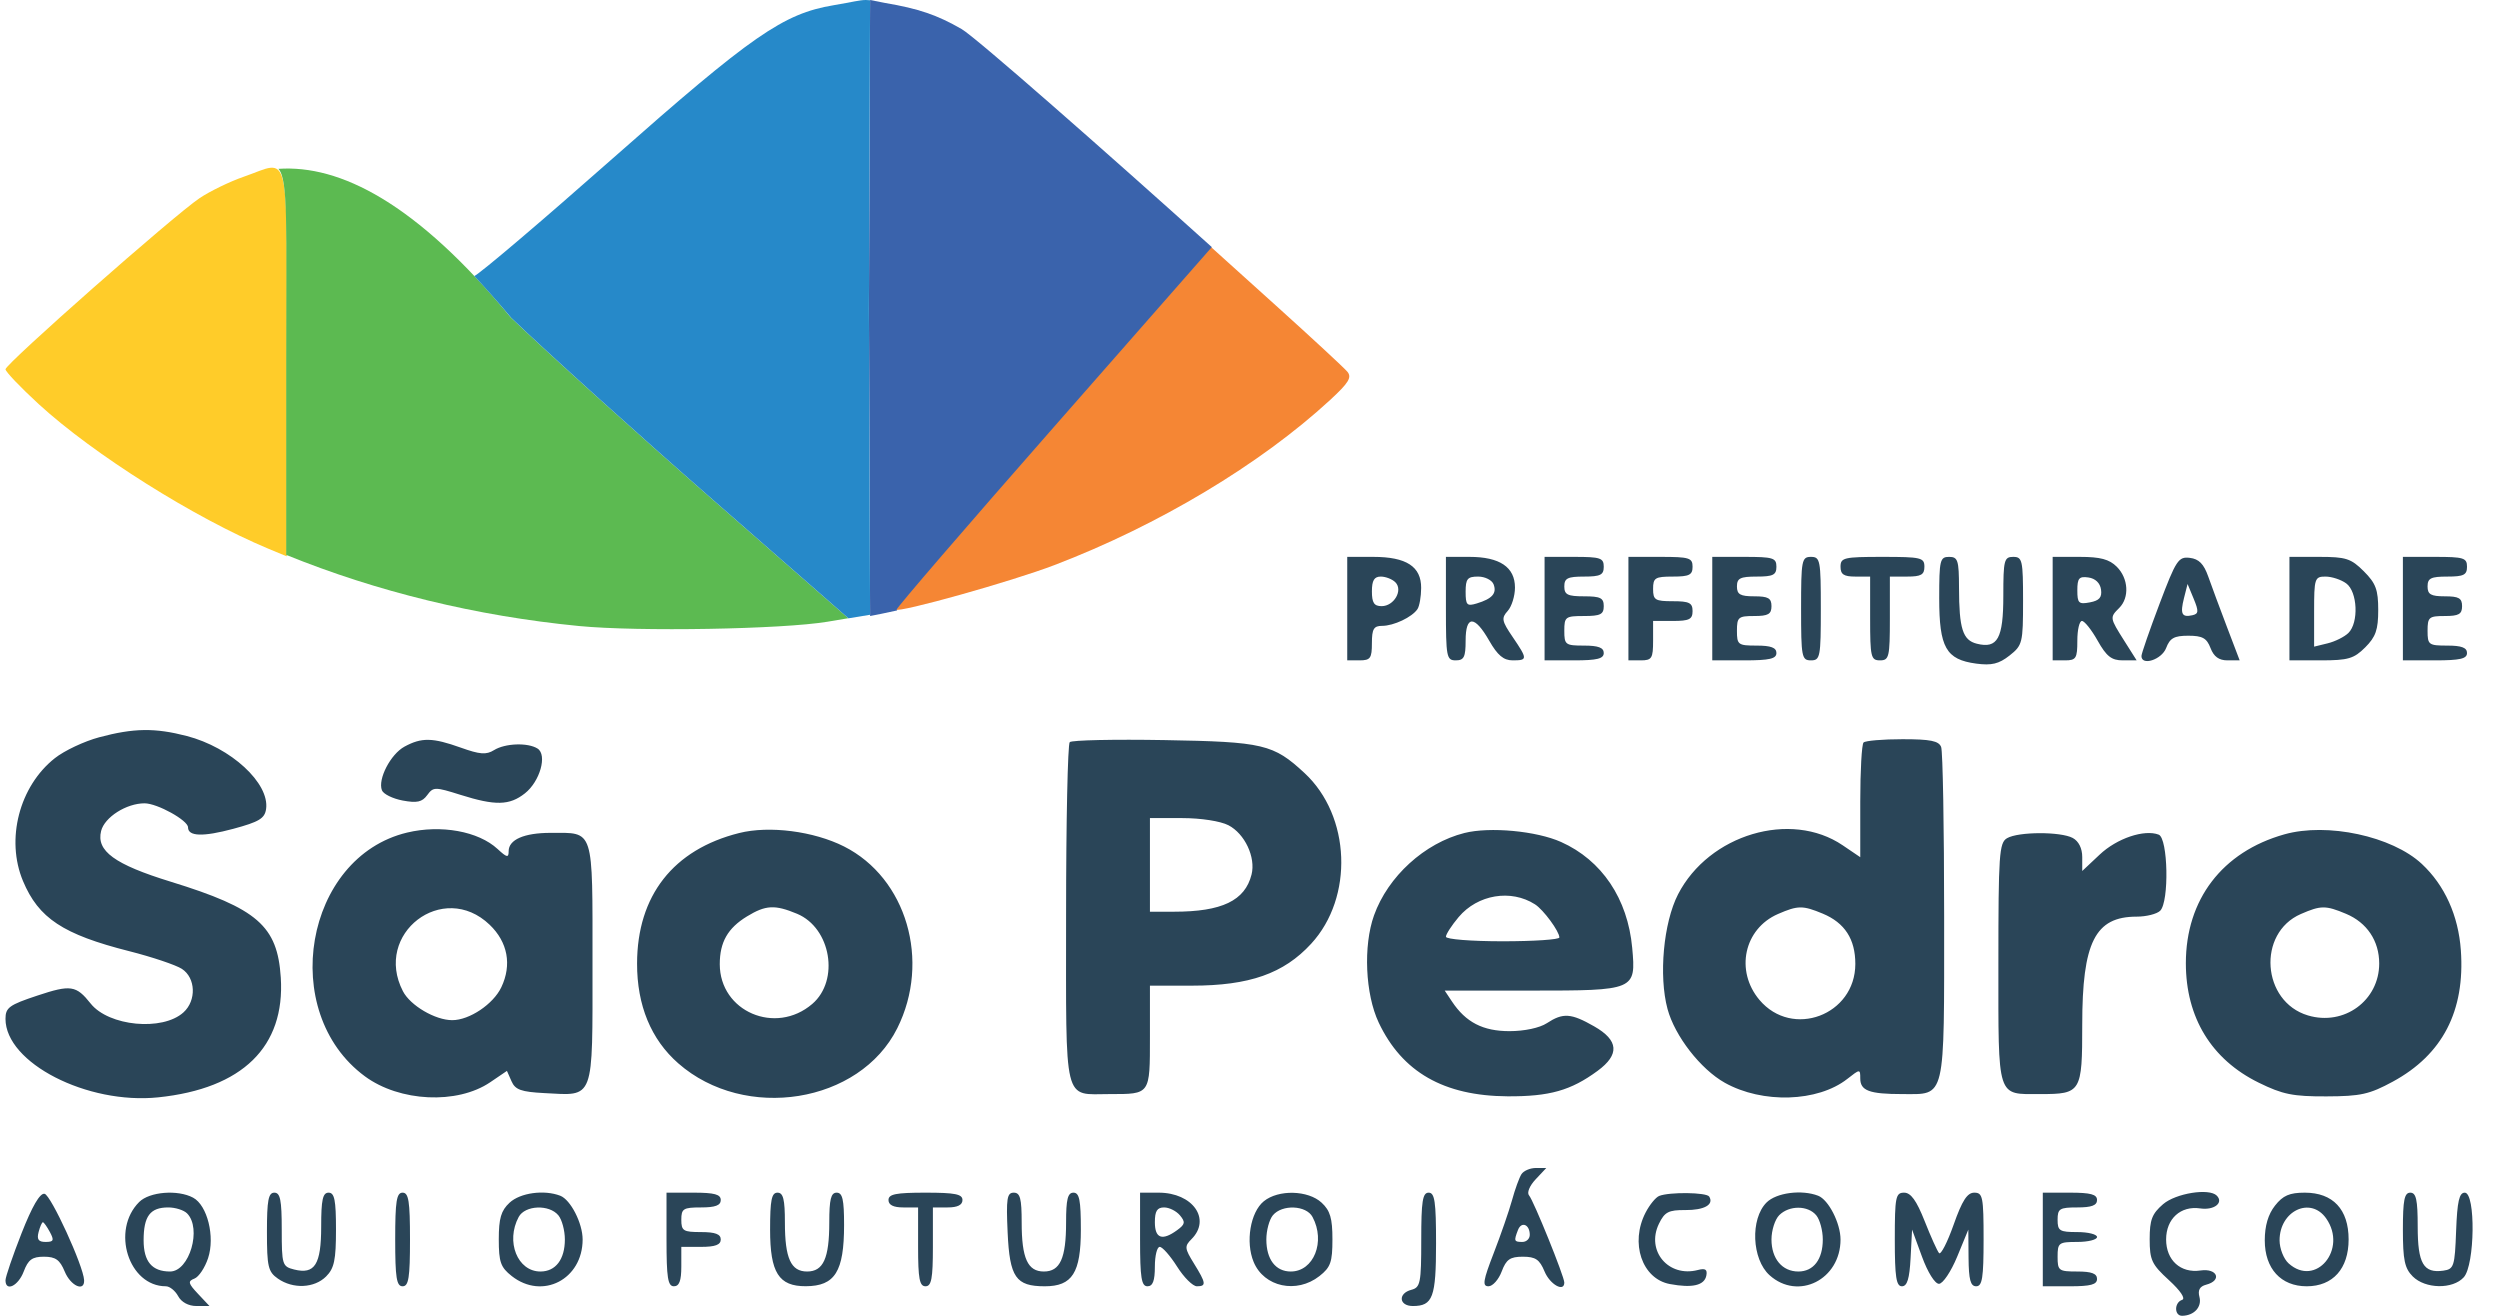 <svg width="76" height="40" viewBox="0 0 76 40" fill="none" xmlns="http://www.w3.org/2000/svg">
<path fill-rule="evenodd" clip-rule="evenodd" d="M40.956 18.502V20.075H41.331C41.66 20.075 41.706 20.01 41.706 19.551C41.706 19.121 41.762 19.026 42.016 19.026C42.369 19.026 42.927 18.762 43.091 18.517C43.152 18.426 43.202 18.137 43.203 17.874C43.207 17.223 42.754 16.929 41.748 16.929H40.956V18.502ZM43.956 18.502C43.956 19.975 43.975 20.075 44.255 20.075C44.505 20.075 44.555 19.975 44.555 19.476C44.555 18.699 44.828 18.7 45.272 19.477C45.526 19.921 45.709 20.075 45.984 20.075C46.443 20.075 46.443 20.039 45.984 19.363C45.653 18.878 45.637 18.79 45.834 18.573C45.955 18.439 46.055 18.119 46.055 17.862C46.055 17.241 45.592 16.929 44.672 16.929H43.956V18.502ZM46.955 18.502V20.075H47.855C48.554 20.075 48.754 20.025 48.754 19.851C48.754 19.688 48.588 19.626 48.154 19.626C47.588 19.626 47.555 19.601 47.555 19.176C47.555 18.752 47.588 18.727 48.154 18.727C48.654 18.727 48.754 18.677 48.754 18.427C48.754 18.177 48.654 18.128 48.154 18.128C47.655 18.128 47.555 18.078 47.555 17.828C47.555 17.578 47.655 17.528 48.154 17.528C48.654 17.528 48.754 17.478 48.754 17.229C48.754 16.962 48.654 16.929 47.855 16.929H46.955V18.502ZM49.504 18.502V20.075H49.879C50.216 20.075 50.254 20.015 50.254 19.476V18.877H50.854C51.354 18.877 51.454 18.827 51.454 18.577C51.454 18.327 51.354 18.277 50.854 18.277C50.314 18.277 50.254 18.24 50.254 17.903C50.254 17.566 50.314 17.528 50.854 17.528C51.354 17.528 51.454 17.478 51.454 17.229C51.454 16.959 51.354 16.929 50.479 16.929H49.504V18.502ZM52.053 18.502V20.075H53.028C53.795 20.075 54.003 20.027 54.003 19.851C54.003 19.688 53.836 19.626 53.403 19.626C52.837 19.626 52.803 19.601 52.803 19.176C52.803 18.762 52.845 18.727 53.328 18.727C53.753 18.727 53.853 18.67 53.853 18.427C53.853 18.184 53.753 18.128 53.328 18.128C52.903 18.128 52.803 18.07 52.803 17.828C52.803 17.578 52.903 17.528 53.403 17.528C53.903 17.528 54.003 17.478 54.003 17.229C54.003 16.959 53.903 16.929 53.028 16.929H52.053V18.502ZM54.753 18.502C54.753 19.975 54.772 20.075 55.053 20.075C55.334 20.075 55.353 19.975 55.353 18.502C55.353 17.029 55.334 16.929 55.053 16.929C54.772 16.929 54.753 17.029 54.753 18.502ZM55.952 17.229C55.952 17.462 56.052 17.528 56.402 17.528H56.852V18.802C56.852 19.975 56.876 20.075 57.152 20.075C57.428 20.075 57.452 19.975 57.452 18.802V17.528H57.977C58.402 17.528 58.502 17.471 58.502 17.229C58.502 16.952 58.402 16.929 57.227 16.929C56.052 16.929 55.952 16.952 55.952 17.229ZM58.952 18.186C58.952 19.686 59.158 20.051 60.078 20.174C60.545 20.236 60.766 20.183 61.089 19.929C61.483 19.618 61.501 19.547 61.501 18.266C61.501 17.029 61.479 16.929 61.201 16.929C60.926 16.929 60.901 17.029 60.901 18.109C60.901 19.411 60.727 19.727 60.096 19.569C59.667 19.462 59.556 19.115 59.554 17.865C59.552 17.029 59.519 16.929 59.252 16.929C58.975 16.929 58.952 17.029 58.952 18.186ZM62.401 18.502V20.075H62.776C63.113 20.075 63.151 20.015 63.151 19.476C63.151 19.146 63.214 18.877 63.291 18.877C63.368 18.877 63.583 19.146 63.768 19.476C64.037 19.954 64.191 20.075 64.53 20.075H64.954L64.577 19.479C64.135 18.779 64.133 18.772 64.425 18.481C64.74 18.166 64.705 17.583 64.35 17.229C64.123 17.002 63.85 16.929 63.225 16.929H62.401V18.502ZM65.648 18.362C65.347 19.158 65.1 19.87 65.1 19.943C65.1 20.253 65.715 20.054 65.85 19.701C65.965 19.398 66.095 19.326 66.525 19.326C66.954 19.326 67.084 19.398 67.2 19.701C67.299 19.961 67.455 20.075 67.714 20.075H68.086L67.701 19.064C67.489 18.508 67.233 17.817 67.131 17.528C66.995 17.143 66.847 16.992 66.571 16.959C66.225 16.917 66.154 17.023 65.648 18.362ZM69.599 18.502V20.075H70.553C71.384 20.075 71.558 20.024 71.903 19.68C72.223 19.36 72.298 19.145 72.298 18.545C72.298 17.927 72.226 17.733 71.86 17.367C71.472 16.979 71.317 16.929 70.51 16.929H69.599V18.502ZM73.048 18.502V20.075H74.023C74.789 20.075 74.997 20.027 74.997 19.851C74.997 19.688 74.831 19.626 74.398 19.626C73.831 19.626 73.798 19.601 73.798 19.176C73.798 18.762 73.839 18.727 74.323 18.727C74.747 18.727 74.847 18.67 74.847 18.427C74.847 18.184 74.747 18.128 74.323 18.128C73.898 18.128 73.798 18.07 73.798 17.828C73.798 17.578 73.898 17.528 74.398 17.528C74.897 17.528 74.997 17.478 74.997 17.229C74.997 16.959 74.897 16.929 74.023 16.929H73.048V18.502ZM42.419 17.701C42.659 17.941 42.379 18.427 42.001 18.427C41.773 18.427 41.706 18.325 41.706 17.978C41.706 17.645 41.776 17.528 41.976 17.528C42.124 17.528 42.324 17.606 42.419 17.701ZM45.405 17.763C45.51 18.037 45.363 18.203 44.893 18.345C44.594 18.436 44.555 18.395 44.555 17.988C44.555 17.596 44.611 17.528 44.935 17.528C45.144 17.528 45.355 17.634 45.405 17.763ZM63.871 17.921C63.905 18.16 63.821 18.258 63.533 18.312C63.193 18.377 63.151 18.337 63.151 17.947C63.151 17.577 63.204 17.515 63.488 17.555C63.698 17.585 63.843 17.723 63.871 17.921ZM71.325 17.735C71.67 17.987 71.711 18.93 71.391 19.243C71.271 19.36 70.988 19.502 70.761 19.557L70.349 19.658V18.593C70.349 17.581 70.366 17.528 70.695 17.528C70.885 17.528 71.169 17.621 71.325 17.735ZM66.65 18.703C66.326 18.776 66.272 18.666 66.393 18.183L66.502 17.753L66.688 18.202C66.845 18.582 66.839 18.66 66.65 18.703ZM3.016 22.413C2.563 22.534 1.955 22.82 1.667 23.049C0.587 23.902 0.169 25.516 0.699 26.783C1.173 27.915 1.916 28.406 3.929 28.916C4.623 29.092 5.343 29.334 5.528 29.453C5.951 29.727 5.977 30.416 5.577 30.777C4.939 31.355 3.305 31.198 2.756 30.508C2.316 29.954 2.149 29.929 1.138 30.265C0.278 30.55 0.167 30.632 0.167 30.973C0.167 32.31 2.65 33.585 4.814 33.359C7.371 33.092 8.67 31.822 8.536 29.72C8.436 28.148 7.827 27.617 5.191 26.804C3.482 26.278 2.921 25.869 3.074 25.261C3.179 24.842 3.843 24.42 4.396 24.421C4.78 24.421 5.716 24.939 5.716 25.151C5.716 25.429 6.17 25.444 7.092 25.196C7.876 24.985 8.048 24.881 8.089 24.595C8.201 23.81 7.019 22.722 5.677 22.374C4.707 22.123 4.067 22.132 3.016 22.413ZM12.297 22.697C11.874 22.927 11.48 23.687 11.61 24.024C11.654 24.139 11.938 24.279 12.241 24.336C12.676 24.417 12.833 24.383 12.987 24.172C13.173 23.919 13.221 23.918 13.998 24.163C15.059 24.497 15.487 24.488 15.956 24.119C16.415 23.758 16.644 22.948 16.341 22.756C16.046 22.569 15.355 22.594 15.018 22.804C14.783 22.951 14.587 22.936 14.008 22.728C13.148 22.421 12.817 22.415 12.297 22.697ZM32.52 22.561C32.459 22.622 32.409 24.985 32.409 27.811C32.409 33.66 32.311 33.26 33.736 33.26C34.974 33.26 34.958 33.284 34.958 31.521V29.964H36.236C37.98 29.964 39.025 29.597 39.859 28.69C41.158 27.28 41.062 24.802 39.658 23.501C38.71 22.622 38.409 22.551 35.406 22.499C33.88 22.472 32.581 22.5 32.52 22.561ZM56.652 22.572C56.597 22.627 56.552 23.434 56.552 24.366V26.059L56.018 25.697C54.438 24.626 51.951 25.367 51.013 27.187C50.57 28.048 50.421 29.664 50.693 30.674C50.915 31.496 51.696 32.502 52.434 32.916C53.579 33.557 55.26 33.504 56.158 32.799C56.545 32.495 56.552 32.495 56.552 32.784C56.552 33.157 56.827 33.26 57.828 33.26C59.161 33.26 59.102 33.511 59.102 27.868C59.102 25.161 59.061 22.84 59.011 22.709C58.939 22.523 58.686 22.472 57.836 22.472C57.24 22.472 56.707 22.517 56.652 22.572ZM37.344 25.087C37.842 25.345 38.179 26.062 38.047 26.586C37.848 27.38 37.146 27.716 35.689 27.716H34.958V26.293V24.87H35.94C36.506 24.87 37.101 24.962 37.344 25.087ZM12.377 25.31C9.26 26.055 8.443 30.767 11.093 32.72C12.149 33.498 13.898 33.581 14.903 32.9L15.411 32.555L15.55 32.87C15.663 33.129 15.842 33.193 16.546 33.23C18.084 33.31 18.012 33.504 18.012 29.29C18.012 25.133 18.072 25.319 16.738 25.319C15.934 25.319 15.463 25.525 15.463 25.875C15.463 26.083 15.411 26.073 15.126 25.809C14.542 25.27 13.406 25.064 12.377 25.31ZM22.471 25.324C20.468 25.826 19.37 27.228 19.367 29.29C19.364 30.563 19.792 31.6 20.619 32.325C22.646 34.103 26.137 33.544 27.278 31.257C28.298 29.212 27.56 26.693 25.66 25.733C24.738 25.268 23.387 25.094 22.471 25.324ZM44.519 25.323C43.309 25.627 42.194 26.643 41.77 27.828C41.439 28.755 41.504 30.221 41.913 31.087C42.625 32.591 43.892 33.316 45.83 33.328C47.105 33.335 47.753 33.152 48.567 32.554C49.242 32.058 49.209 31.626 48.461 31.2C47.758 30.799 47.516 30.783 47.024 31.105C46.806 31.248 46.341 31.347 45.889 31.347C45.082 31.347 44.56 31.078 44.14 30.446L43.919 30.114H46.533C49.714 30.114 49.736 30.105 49.619 28.814C49.483 27.321 48.696 26.15 47.456 25.596C46.706 25.261 45.29 25.129 44.519 25.323ZM69.442 25.365C67.556 25.897 66.45 27.346 66.45 29.282C66.45 30.933 67.228 32.208 68.665 32.913C69.393 33.271 69.706 33.334 70.724 33.33C71.765 33.327 72.031 33.267 72.743 32.881C74.254 32.06 74.941 30.734 74.81 28.889C74.735 27.833 74.319 26.912 73.623 26.263C72.719 25.42 70.746 24.996 69.442 25.365ZM61.014 25.481C60.775 25.62 60.751 25.966 60.751 29.292C60.751 33.446 60.692 33.26 62.026 33.26C63.268 33.26 63.3 33.206 63.3 31.152C63.3 28.642 63.691 27.866 64.954 27.866C65.249 27.866 65.571 27.785 65.67 27.686C65.947 27.41 65.909 25.482 65.624 25.373C65.186 25.205 64.353 25.486 63.83 25.98L63.3 26.478V26.054C63.3 25.788 63.192 25.572 63.011 25.474C62.641 25.277 61.357 25.281 61.014 25.481ZM46.664 27.492C46.921 27.656 47.405 28.314 47.405 28.499C47.405 28.563 46.629 28.615 45.68 28.615C44.726 28.615 43.956 28.554 43.956 28.477C43.956 28.401 44.13 28.132 44.343 27.879C44.921 27.193 45.933 27.024 46.664 27.492ZM14.885 28.112C15.436 28.64 15.565 29.329 15.24 30.013C14.996 30.526 14.271 31.013 13.748 31.013C13.231 31.013 12.474 30.569 12.249 30.133C11.344 28.384 13.468 26.756 14.885 28.112ZM24.231 27.779C25.261 28.21 25.53 29.8 24.694 30.519C23.578 31.478 21.881 30.75 21.881 29.311C21.881 28.641 22.124 28.215 22.708 27.859C23.279 27.511 23.554 27.497 24.231 27.779ZM55.413 27.775C56.081 28.054 56.402 28.55 56.402 29.303C56.402 30.86 54.484 31.58 53.487 30.397C52.742 29.512 53.018 28.234 54.052 27.785C54.658 27.522 54.802 27.521 55.413 27.775ZM71.317 27.779C71.955 28.045 72.328 28.603 72.328 29.29C72.328 30.418 71.258 31.198 70.161 30.869C68.757 30.449 68.611 28.366 69.946 27.786C70.555 27.521 70.698 27.52 71.317 27.779ZM46.252 35.695C46.186 35.798 46.057 36.152 45.967 36.481C45.876 36.811 45.625 37.536 45.41 38.092C45.084 38.934 45.057 39.103 45.25 39.103C45.377 39.103 45.558 38.901 45.651 38.654C45.79 38.285 45.906 38.204 46.295 38.204C46.68 38.204 46.803 38.288 46.955 38.654C47.119 39.049 47.553 39.293 47.555 38.991C47.557 38.809 46.62 36.494 46.483 36.34C46.412 36.26 46.498 36.049 46.682 35.853L47.007 35.507H46.69C46.515 35.507 46.319 35.592 46.252 35.695ZM0.654 37.494C0.386 38.178 0.167 38.819 0.167 38.92C0.167 39.281 0.554 39.095 0.721 38.654C0.857 38.294 0.979 38.204 1.335 38.204C1.688 38.204 1.819 38.297 1.967 38.654C2.149 39.095 2.575 39.284 2.557 38.916C2.536 38.483 1.548 36.328 1.354 36.291C1.213 36.265 0.977 36.672 0.654 37.494ZM4.231 36.541C3.37 37.401 3.909 39.103 5.043 39.103C5.159 39.103 5.327 39.238 5.416 39.403C5.514 39.586 5.73 39.703 5.972 39.703H6.368L6.019 39.332C5.719 39.013 5.704 38.949 5.911 38.869C6.043 38.819 6.23 38.538 6.326 38.247C6.541 37.597 6.304 36.641 5.87 36.409C5.403 36.159 4.544 36.228 4.231 36.541ZM8.115 37.447C8.115 38.507 8.151 38.662 8.448 38.87C8.907 39.191 9.556 39.162 9.914 38.804C10.161 38.557 10.214 38.304 10.214 37.38C10.214 36.481 10.169 36.257 9.989 36.257C9.811 36.257 9.764 36.471 9.764 37.287C9.764 38.443 9.57 38.75 8.942 38.593C8.581 38.502 8.565 38.45 8.565 37.377C8.565 36.481 8.52 36.257 8.34 36.257C8.159 36.257 8.115 36.489 8.115 37.447ZM12.014 37.68C12.014 38.845 12.055 39.103 12.239 39.103C12.423 39.103 12.464 38.845 12.464 37.68C12.464 36.514 12.423 36.257 12.239 36.257C12.055 36.257 12.014 36.514 12.014 37.68ZM15.491 36.562C15.232 36.803 15.163 37.037 15.163 37.675C15.163 38.369 15.219 38.526 15.558 38.793C16.49 39.525 17.712 38.893 17.712 37.68C17.712 37.185 17.346 36.471 17.031 36.35C16.539 36.161 15.815 36.261 15.491 36.562ZM20.262 37.68C20.262 38.845 20.302 39.103 20.487 39.103C20.649 39.103 20.712 38.937 20.712 38.504V37.905H21.311C21.745 37.905 21.911 37.842 21.911 37.68C21.911 37.518 21.745 37.455 21.311 37.455C20.772 37.455 20.712 37.418 20.712 37.081C20.712 36.743 20.772 36.706 21.311 36.706C21.745 36.706 21.911 36.644 21.911 36.481C21.911 36.309 21.72 36.257 21.087 36.257H20.262V37.68ZM23.411 37.38C23.411 38.69 23.673 39.105 24.498 39.101C25.384 39.097 25.66 38.655 25.66 37.24C25.66 36.466 25.613 36.257 25.435 36.257C25.26 36.257 25.21 36.458 25.21 37.165C25.21 38.253 25.029 38.654 24.536 38.654C24.043 38.654 23.861 38.253 23.861 37.165C23.861 36.458 23.811 36.257 23.636 36.257C23.456 36.257 23.411 36.481 23.411 37.38ZM27.01 36.481C27.01 36.631 27.16 36.706 27.46 36.706H27.91V37.905C27.91 38.87 27.953 39.103 28.135 39.103C28.316 39.103 28.36 38.87 28.36 37.905V36.706H28.809C29.109 36.706 29.259 36.631 29.259 36.481C29.259 36.301 29.034 36.257 28.135 36.257C27.235 36.257 27.01 36.301 27.01 36.481ZM30.632 37.468C30.694 38.834 30.881 39.103 31.762 39.103C32.598 39.103 32.858 38.694 32.858 37.38C32.858 36.481 32.813 36.257 32.633 36.257C32.458 36.257 32.409 36.458 32.409 37.165C32.409 38.253 32.227 38.654 31.734 38.654C31.241 38.654 31.059 38.253 31.059 37.165C31.059 36.431 31.013 36.257 30.818 36.257C30.612 36.257 30.585 36.433 30.632 37.468ZM34.658 37.68C34.658 38.845 34.699 39.103 34.883 39.103C35.045 39.103 35.108 38.937 35.108 38.504C35.108 38.174 35.174 37.905 35.256 37.905C35.337 37.905 35.574 38.174 35.783 38.504C35.991 38.834 36.262 39.103 36.385 39.103C36.679 39.103 36.667 39.01 36.296 38.41C36.012 37.951 36.005 37.886 36.221 37.67C36.828 37.063 36.259 36.257 35.224 36.257H34.658V37.68ZM38.419 36.519C38.01 36.853 37.859 37.756 38.111 38.364C38.427 39.126 39.417 39.338 40.111 38.793C40.451 38.526 40.506 38.369 40.506 37.675C40.506 37.037 40.438 36.803 40.178 36.562C39.767 36.18 38.862 36.157 38.419 36.519ZM43.206 37.694C43.206 39.005 43.179 39.138 42.906 39.21C42.491 39.318 42.526 39.703 42.951 39.703C43.558 39.703 43.656 39.44 43.656 37.8C43.656 36.528 43.616 36.257 43.431 36.257C43.246 36.257 43.206 36.516 43.206 37.694ZM50.438 36.357C50.333 36.399 50.148 36.626 50.026 36.862C49.547 37.787 49.917 38.877 50.764 39.035C51.447 39.163 51.815 39.077 51.873 38.776C51.909 38.591 51.842 38.548 51.615 38.608C50.721 38.841 50.034 38.026 50.431 37.204C50.606 36.843 50.724 36.782 51.232 36.786C51.81 36.79 52.111 36.621 51.96 36.376C51.88 36.246 50.748 36.232 50.438 36.357ZM53.703 36.556C53.204 37.055 53.255 38.281 53.794 38.766C54.664 39.548 55.952 38.901 55.952 37.682C55.952 37.185 55.587 36.471 55.271 36.35C54.769 36.157 54.001 36.258 53.703 36.556ZM57.602 37.68C57.602 38.823 57.645 39.103 57.819 39.103C57.979 39.103 58.049 38.874 58.082 38.242L58.127 37.38L58.429 38.204C58.602 38.677 58.821 39.028 58.944 39.028C59.062 39.028 59.31 38.659 59.498 38.204L59.837 37.38L59.844 38.242C59.85 38.905 59.903 39.103 60.076 39.103C60.261 39.103 60.301 38.845 60.301 37.68C60.301 36.384 60.276 36.257 60.018 36.257C59.804 36.257 59.649 36.497 59.39 37.232C59.2 37.769 59.001 38.156 58.947 38.094C58.893 38.031 58.695 37.592 58.508 37.118C58.261 36.495 58.089 36.257 57.885 36.257C57.628 36.257 57.602 36.386 57.602 37.68ZM62.101 37.68V39.103H62.926C63.559 39.103 63.75 39.051 63.75 38.879C63.75 38.716 63.584 38.654 63.151 38.654C62.584 38.654 62.551 38.629 62.551 38.204C62.551 37.78 62.584 37.755 63.151 37.755C63.48 37.755 63.75 37.687 63.75 37.605C63.75 37.523 63.48 37.455 63.151 37.455C62.611 37.455 62.551 37.418 62.551 37.081C62.551 36.743 62.611 36.706 63.151 36.706C63.584 36.706 63.75 36.644 63.75 36.481C63.75 36.309 63.559 36.257 62.926 36.257H62.101V37.68ZM65.758 36.607C65.421 36.898 65.35 37.081 65.35 37.67C65.35 38.305 65.412 38.438 65.936 38.917C66.288 39.239 66.448 39.479 66.336 39.516C66.093 39.597 66.094 40.003 66.337 40C66.699 39.995 66.942 39.733 66.864 39.431C66.808 39.22 66.87 39.107 67.067 39.055C67.561 38.926 67.409 38.547 66.894 38.623C66.291 38.711 65.85 38.312 65.85 37.68C65.85 37.05 66.292 36.649 66.888 36.736C67.309 36.798 67.608 36.565 67.389 36.346C67.156 36.113 66.145 36.275 65.758 36.607ZM69.16 36.651C68.952 36.915 68.849 37.265 68.849 37.707C68.849 38.566 69.339 39.103 70.124 39.103C70.919 39.103 71.398 38.568 71.398 37.68C71.398 36.765 70.923 36.257 70.066 36.257C69.601 36.257 69.402 36.343 69.16 36.651ZM73.048 37.38C73.048 38.304 73.101 38.557 73.348 38.804C73.731 39.186 74.563 39.2 74.899 38.829C75.238 38.455 75.263 36.257 74.929 36.257C74.76 36.257 74.7 36.52 74.666 37.418C74.626 38.501 74.599 38.582 74.277 38.628C73.673 38.713 73.498 38.411 73.498 37.287C73.498 36.471 73.451 36.257 73.273 36.257C73.093 36.257 73.048 36.481 73.048 37.38ZM5.686 36.886C6.142 37.342 5.76 38.654 5.17 38.654C4.621 38.654 4.366 38.352 4.366 37.705C4.366 36.97 4.564 36.706 5.116 36.706C5.33 36.706 5.587 36.787 5.686 36.886ZM16.974 36.945C17.083 37.076 17.172 37.407 17.172 37.68C17.172 38.285 16.892 38.654 16.43 38.654C15.731 38.654 15.367 37.744 15.768 36.996C15.96 36.638 16.694 36.607 16.974 36.945ZM35.871 36.947C36.041 37.152 36.028 37.219 35.786 37.396C35.33 37.729 35.108 37.65 35.108 37.156C35.108 36.816 35.176 36.706 35.389 36.706C35.544 36.706 35.761 36.815 35.871 36.947ZM39.901 36.996C40.302 37.744 39.939 38.654 39.239 38.654C38.778 38.654 38.497 38.285 38.497 37.68C38.497 37.407 38.586 37.076 38.695 36.945C38.976 36.607 39.71 36.638 39.901 36.996ZM55.214 36.945C55.323 37.076 55.413 37.407 55.413 37.68C55.413 38.285 55.132 38.654 54.67 38.654C54.179 38.654 53.853 38.265 53.853 37.68C53.853 37.403 53.959 37.071 54.089 36.941C54.392 36.638 54.961 36.64 55.214 36.945ZM70.715 37.039C71.374 37.979 70.396 39.149 69.573 38.406C69.422 38.27 69.299 37.955 69.299 37.706C69.299 36.807 70.241 36.363 70.715 37.039ZM1.517 37.455C1.652 37.707 1.631 37.755 1.386 37.755C1.169 37.755 1.115 37.679 1.173 37.455C1.216 37.29 1.275 37.156 1.304 37.156C1.333 37.156 1.428 37.29 1.517 37.455ZM46.505 37.539C46.505 37.658 46.404 37.755 46.28 37.755C46.028 37.755 46.017 37.727 46.146 37.393C46.251 37.119 46.505 37.222 46.505 37.539Z" fill="#2A4558"/>
<path fill-rule="evenodd" clip-rule="evenodd" d="M7.414 5.371C6.986 5.519 6.379 5.814 6.064 6.026C5.276 6.557 0.167 11.063 0.167 11.226C0.167 11.299 0.623 11.776 1.179 12.287C2.847 13.815 5.909 15.742 8.154 16.679L8.717 16.913V11.003C8.717 4.306 8.849 4.876 7.414 5.371Z" fill="#FFCC29"/>
<path fill-rule="evenodd" clip-rule="evenodd" d="M8.701 16.869V10.996C8.701 6.824 8.763 5.454 8.463 5.133C10.327 5.005 12.651 6.16 15.525 9.648C16.598 10.68 19.346 13.16 21.633 15.159L25.79 18.794L25.158 18.9C23.783 19.13 19.402 19.206 17.601 19.031C14.478 18.727 11.461 17.989 8.701 16.869Z" fill="#5CBA51"/>
<path fill-rule="evenodd" clip-rule="evenodd" d="M31.994 12.995C29.343 16.013 27.197 18.505 27.225 18.533C27.329 18.636 30.752 17.677 32.054 17.179C35.215 15.971 38.314 14.115 40.434 12.161C41.002 11.637 41.103 11.472 40.96 11.3C40.862 11.183 39.889 10.281 38.797 9.297L36.812 7.507L31.994 12.995Z" fill="#F58634"/>
<path fill-rule="evenodd" clip-rule="evenodd" d="M26.451 18.727L26.416 9.365L26.451 0L26.901 0.089C27.928 0.263 28.486 0.453 29.234 0.884C29.658 1.128 33.602 4.597 36.839 7.512L32.026 12.995C29.375 16.013 27.23 18.505 27.257 18.533C27.262 18.541 27.268 18.549 27.274 18.557C27.114 18.592 26.953 18.627 26.791 18.66L26.451 18.727Z" fill="#3A63AC"/>
<path fill-rule="evenodd" clip-rule="evenodd" d="M18.624 4.818C22.864 1.073 23.809 0.417 25.335 0.16C25.942 0.057 26.132 3.84009e-05 26.323 1.92018e-08C26.364 -8.20521e-06 26.405 0.003 26.45 0.008L26.415 9.371L26.45 18.689C26.231 18.727 26.012 18.763 25.793 18.797L21.647 15.172C19.36 13.173 16.612 10.693 15.54 9.661C15.152 9.199 14.779 8.777 14.418 8.392C14.599 8.311 16.455 6.734 18.624 4.818Z" fill="#2689C9"/>
</svg>

